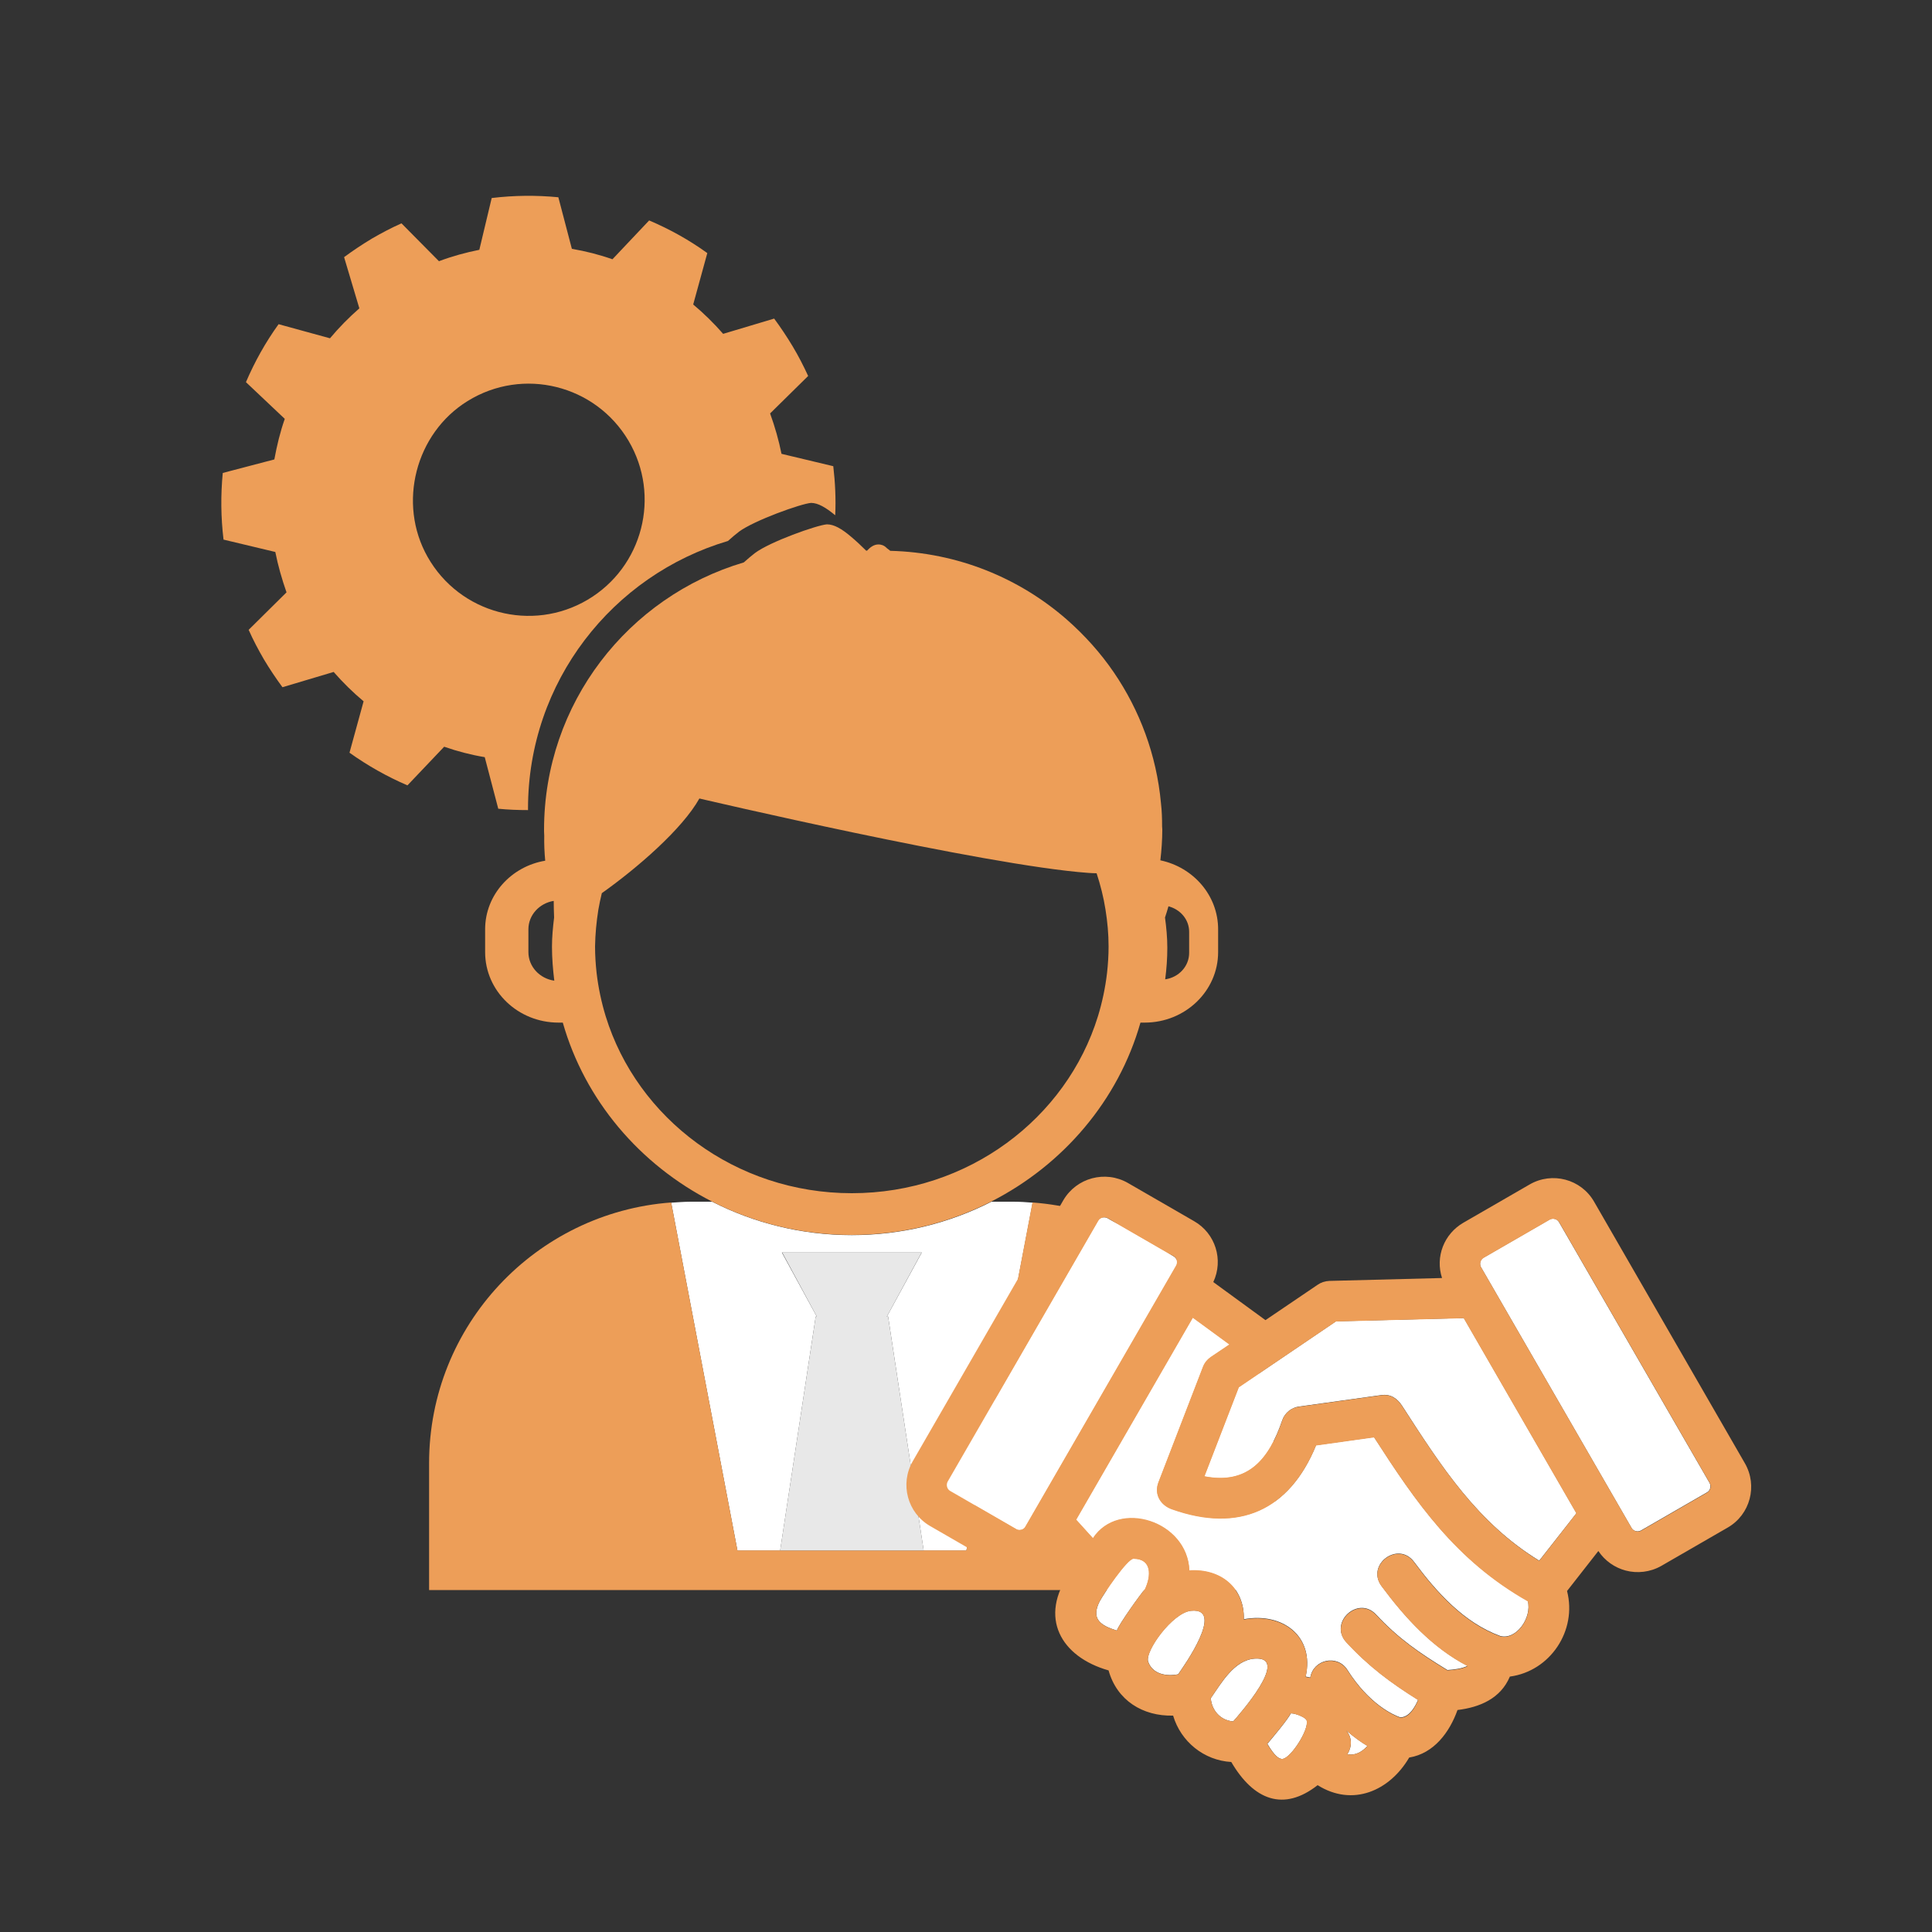 <?xml version="1.0" encoding="utf-8"?>
<!-- Generator: Adobe Illustrator 23.0.1, SVG Export Plug-In . SVG Version: 6.00 Build 0)  -->
<svg version="1.1" id="Layer_1" xmlns="http://www.w3.org/2000/svg" xmlns:xlink="http://www.w3.org/1999/xlink" x="0px" y="0px"
	 viewBox="0 0 100 100" style="enable-background:new 0 0 100 100;" xml:space="preserve">
<rect x="0" y="0" width="100" height="100" fill="#333333" stroke="none"/>
<style type="text/css">
	.st0{fill:none;}
	.st1{fill:#FFFFFF;}
	.st2{fill:#ED9E58;}
	.st3{fill:#E8E8E8;}
</style>
<g>
	<path class="st0" d="M28.66,46.63c-0.74,0.12-1.31,0.73-1.31,1.47v1.18c0,0.75,0.58,1.38,1.34,1.48c-0.07-0.58-0.12-1.17-0.12-1.76
		c0-0.51,0.05-1.02,0.11-1.51C28.67,47.2,28.66,46.92,28.66,46.63z"/>
	<path class="st0" d="M56.32,45.19c-5.37-0.4-20.12-3.85-20.12-3.85c-0.89,1.59-3.23,3.6-5.05,4.9c-0.07,0.28-0.13,0.57-0.18,0.86
		c-0.1,0.62-0.16,1.26-0.16,1.91c0,0.46,0.03,0.92,0.08,1.37c0.09,0.77,0.25,1.52,0.47,2.24c1.63,5.29,6.72,9.16,12.74,9.16
		c6.02,0,11.11-3.87,12.74-9.16c0.22-0.72,0.38-1.47,0.47-2.24c0.05-0.45,0.08-0.91,0.08-1.37c0-0.65-0.07-1.28-0.16-1.91
		c-0.1-0.65-0.26-1.27-0.46-1.88C56.62,45.21,56.47,45.2,56.32,45.19z"/>
	<path class="st0" d="M61.12,48.84v-1.09c0-0.64-0.45-1.16-1.07-1.32c-0.05,0.2-0.12,0.39-0.18,0.58c0.07,0.51,0.12,1.04,0.12,1.57
		c0,0.55-0.04,1.09-0.11,1.63C60.58,50.11,61.12,49.54,61.12,48.84z"/>
	<path class="st0" d="M24.2,20.77c-2.7,1.67-3.63,5.3-2.07,8.06c1.66,2.94,5.4,3.93,8.29,2.22c2.85-1.69,3.8-5.37,2.11-8.23
		C30.82,19.93,27.07,18.99,24.2,20.77z"/>
	<path class="st1" d="M45.97,68.15l1.84,12.11h2.21l3.43-18.01c-0.34-0.03-0.67-0.05-1.02-0.05h-1.11c-2.16,1.1-4.62,1.73-7.23,1.73
		c-2.61,0-5.07-0.63-7.23-1.73h-1.1c-0.34,0-0.68,0.03-1.02,0.05l3.43,18.01h2.21l1.84-12.11h0.06l-1.81-3.32h7.24l-1.81,3.32H45.97
		z"/>
	<path class="st2" d="M50.02,80.25h-2.21h-7.43h-2.21l-3.43-18.01c-7,0.52-12.53,6.35-12.53,13.49v6.57h43.76v-6.57
		c0-7.14-5.52-12.97-12.53-13.49L50.02,80.25z"/>
	<polygon class="st3" points="40.38,80.25 47.81,80.25 45.97,68.15 45.9,68.15 47.71,64.82 40.48,64.82 42.28,68.15 42.22,68.15 	
		"/>
	<path class="st2" d="M37.68,28c0.2-0.18,0.4-0.35,0.57-0.48c0.78-0.58,3.21-1.45,3.73-1.49h0c0.36,0,0.77,0.24,1.25,0.64
		c0.04-0.84,0-1.69-0.1-2.54l-2.68-0.64c-0.14-0.7-0.34-1.4-0.59-2.09l1.97-1.94c-0.24-0.52-0.5-1.03-0.8-1.53
		c-0.3-0.5-0.62-0.98-0.96-1.44l-2.64,0.79c-0.48-0.55-1-1.06-1.55-1.52l0.73-2.66c-0.94-0.68-1.95-1.24-3.01-1.69l-1.9,2.01
		c-0.68-0.24-1.39-0.42-2.1-0.54l-0.7-2.67c-1.14-0.11-2.3-0.1-3.45,0.04l-0.64,2.68c-0.7,0.14-1.4,0.33-2.09,0.59l-1.94-1.96
		c-0.52,0.23-1.03,0.5-1.53,0.79c-0.5,0.3-0.98,0.62-1.44,0.96l0.79,2.65c-0.55,0.48-1.06,1-1.52,1.55l-2.66-0.73
		c-0.68,0.94-1.24,1.95-1.69,3l2.01,1.9c-0.24,0.68-0.41,1.39-0.54,2.1l-2.67,0.7c-0.11,1.14-0.1,2.3,0.04,3.45l2.68,0.64
		c0.14,0.71,0.34,1.4,0.58,2.09l-1.96,1.94c0.23,0.52,0.5,1.03,0.79,1.53c0.3,0.5,0.62,0.98,0.96,1.44l2.65-0.79
		c0.48,0.55,1,1.06,1.55,1.52l-0.73,2.66c0.94,0.67,1.95,1.24,3,1.69l1.9-2c0.69,0.24,1.38,0.42,2.1,0.54l0.7,2.67
		c0.51,0.05,1.02,0.07,1.54,0.07l0-0.08C27.33,35.29,31.7,29.77,37.68,28z M30.42,31.04c-2.89,1.71-6.63,0.72-8.29-2.22
		c-1.56-2.76-0.63-6.39,2.07-8.06c2.87-1.78,6.62-0.84,8.33,2.05C34.22,25.67,33.27,29.35,30.42,31.04z"/>
	<path class="st2" d="M25.11,48.1v1.18c0,2.02,1.7,3.65,3.8,3.65h0.22c1.14,4.01,3.98,7.35,7.72,9.26c2.16,1.1,4.62,1.73,7.23,1.73
		c2.61,0,5.07-0.63,7.23-1.73c3.74-1.91,6.58-5.25,7.72-9.26h0.22c2.1,0,3.8-1.64,3.8-3.65V48.1c0-1.75-1.28-3.21-2.99-3.57
		c0.06-0.52,0.1-1.06,0.1-1.6l-0.01-0.15c0-0.39-0.01-0.79-0.06-1.22v0c-0.23-2.49-1.1-4.8-2.44-6.76
		c-0.69-1.01-1.51-1.92-2.43-2.73c-2.46-2.15-5.64-3.47-9.14-3.56l-0.18-0.14c-0.15-0.16-0.32-0.19-0.43-0.19
		c-0.26,0-0.45,0.17-0.59,0.32h-0.05c-0.28-0.28-0.54-0.52-0.78-0.72c-0.48-0.41-0.88-0.64-1.25-0.64h0
		c-0.52,0.04-2.95,0.9-3.73,1.49c-0.17,0.13-0.37,0.3-0.57,0.48c-5.98,1.77-10.34,7.29-10.34,13.84l0,0.09l0.01,0.21
		c-0.01,0.44,0.01,0.87,0.05,1.3C26.47,44.84,25.11,46.31,25.11,48.1z M60.48,46.91c0.61,0.16,1.07,0.68,1.07,1.32v1.09
		c0,0.7-0.54,1.27-1.24,1.37c0.07-0.54,0.11-1.08,0.11-1.63c0-0.53-0.05-1.06-0.12-1.57C60.36,47.3,60.43,47.1,60.48,46.91z
		 M30.97,47.09c0.05-0.29,0.11-0.57,0.18-0.86c1.82-1.29,4.16-3.31,5.05-4.9c0,0,14.75,3.46,20.12,3.85
		c0.15,0.01,0.3,0.02,0.44,0.02c0.2,0.61,0.36,1.24,0.46,1.88c0.1,0.62,0.16,1.26,0.16,1.91c0,0.46-0.03,0.92-0.08,1.37
		c-0.09,0.77-0.25,1.52-0.47,2.24c-1.63,5.29-6.72,9.16-12.74,9.16c-6.02,0-11.11-3.87-12.74-9.16c-0.22-0.72-0.38-1.47-0.47-2.24
		c-0.05-0.45-0.08-0.91-0.08-1.37C30.81,48.35,30.87,47.72,30.97,47.09z M27.35,48.1c0-0.74,0.57-1.35,1.31-1.47
		c0,0.29,0.01,0.57,0.02,0.86c-0.06,0.5-0.11,1-0.11,1.51c0,0.6,0.05,1.18,0.12,1.76c-0.76-0.11-1.34-0.73-1.34-1.48V48.1z"/>
</g>
<g>
	<path class="st1" d="M58.67,80.68c-0.32,0-1.55,1.82-1.76,2.22c-0.45,0.9,0.05,1.23,0.9,1.5c0.06-0.27,1.28-1.97,1.45-2.14
		C59.58,81.59,59.64,80.69,58.67,80.68z"/>
	<path class="st1" d="M61.65,83.37c-0.96,0.09-2.42,2.11-2.22,2.64c0.23,0.65,0.95,0.77,1.55,0.65
		C61.26,86.26,63.44,83.2,61.65,83.37z"/>
	<path class="st1" d="M64.94,85.85c-1.05,0.08-1.71,1.24-2.27,2.05c0.05,0.64,0.51,1.15,1.16,1.2
		C64.12,88.77,66.83,85.72,64.94,85.85z"/>
	<path class="st1" d="M69.74,90.8c0.42,0.08,0.76-0.13,1.04-0.43c-0.33-0.2-0.7-0.46-1.09-0.8C69.78,89.69,70.13,90.15,69.74,90.8z"
		/>
	<path class="st1" d="M66.8,88.7c-0.09,0.24-0.99,1.31-1.2,1.56c0.35,0.6,0.6,0.81,0.8,0.78c0.43-0.07,1.35-1.5,1.24-1.98
		C67.58,88.84,66.82,88.62,66.8,88.7z"/>
	<path class="st1" d="M80.69,63.25c-0.09-0.16-0.31-0.22-0.48-0.13l-3.43,1.98c-0.16,0.09-0.22,0.31-0.13,0.48l7.8,13.51
		c0.09,0.16,0.31,0.22,0.48,0.13l3.43-1.98c0.16-0.09,0.22-0.31,0.13-0.48L80.69,63.25z"/>
	<path class="st1" d="M60.75,65.03l-3.43-1.98c-0.16-0.09-0.38-0.03-0.48,0.13l-7.8,13.51c-0.09,0.16-0.03,0.38,0.13,0.48l3.43,1.98
		l0,0c0.08,0.05,0.18,0.05,0.26,0.03c0.09-0.02,0.17-0.08,0.21-0.16l7.8-13.51C60.97,65.34,60.91,65.12,60.75,65.03z"/>
	<path class="st1" d="M71.12,74.38l-3,0.42c-1.38,3.38-4,4.54-7.45,3.31c-0.59-0.21-0.95-0.77-0.71-1.39l2.31-5.99
		c0.07-0.19,0.21-0.36,0.39-0.49l0.98-0.66l-1.9-1.39l-6.04,10.46l0.87,0.96c1.33-2.03,4.9-0.89,4.99,1.67
		c1.62-0.11,2.86,0.89,2.82,2.53c2.02-0.37,3.67,0.89,3.2,2.97c0.08,0.01,0.16,0.03,0.24,0.05c0.15-0.94,1.4-1.22,1.92-0.4
		c1.13,1.79,2.39,2.34,2.74,2.46c0.47-0.01,0.76-0.54,0.92-0.91c-1.43-0.89-2.55-1.73-3.71-2.98c-0.94-1.01,0.6-2.44,1.54-1.43
		c1.15,1.24,2.25,1.99,3.69,2.87c0.31-0.02,0.77-0.07,1.04-0.22c-1.82-0.94-3.24-2.5-4.45-4.13c-0.82-1.11,0.86-2.35,1.68-1.25
		c1.17,1.57,2.58,3.15,4.47,3.84c0.82,0.21,1.64-0.94,1.42-1.83C75.35,80.76,73.3,77.76,71.12,74.38z"/>
	<path class="st1" d="M69.15,68.39l-5.03,3.41l-1.78,4.61c2.26,0.44,3.34-0.88,4.03-2.9c0.14-0.4,0.49-0.66,0.88-0.71l4.24-0.59
		c0.49-0.07,0.83,0.17,1.08,0.55c2.06,3.2,3.91,6.06,7.1,8.02l1.93-2.46l-5.83-10.1L69.15,68.39z"/>
	<path class="st2" d="M82.51,62.2c-0.67-1.17-2.17-1.57-3.34-0.89l-3.43,1.98c-1,0.58-1.46,1.77-1.1,2.86l-5.84,0.15
		c-0.22,0.01-0.43,0.08-0.6,0.2l-2.7,1.83l-2.7-1.97c0.54-1.15,0.11-2.52-0.99-3.15l-3.43-1.98c-1.17-0.67-2.66-0.27-3.34,0.89
		l-7.8,13.52c-0.67,1.17-0.27,2.66,0.89,3.34l3.43,1.98c0.98,0.57,2.23,0.38,3-0.44l0.83,0.87c-1.66,2.32-0.48,4.37,1.99,5.07
		c0.43,1.55,1.77,2.38,3.34,2.34c0.4,1.35,1.6,2.32,3.01,2.4c1.16,1.98,2.71,2.58,4.47,1.2c1.82,1.14,3.73,0.29,4.74-1.43
		c1.28-0.21,2.09-1.31,2.5-2.46c1.15-0.14,2.23-0.59,2.71-1.73c2.09-0.28,3.49-2.38,2.96-4.43l1.62-2.07
		c0.34,0.51,0.85,0.86,1.41,1.01c0.6,0.16,1.27,0.09,1.85-0.24l3.43-1.98c1.17-0.67,1.57-2.17,0.89-3.34L82.51,62.2z M53.08,79.02
		c-0.05,0.08-0.13,0.14-0.21,0.16c-0.09,0.02-0.18,0.02-0.26-0.03l0,0l-3.43-1.98c-0.16-0.09-0.22-0.31-0.13-0.48l7.8-13.51
		c0.09-0.16,0.31-0.22,0.48-0.13l3.43,1.98c0.16,0.09,0.22,0.31,0.13,0.48L53.08,79.02z M57.81,84.4c-0.85-0.26-1.35-0.6-0.9-1.5
		c0.21-0.41,1.44-2.22,1.76-2.22c0.97,0,0.91,0.9,0.59,1.58C59.08,82.43,57.87,84.14,57.81,84.4z M60.98,86.67
		c-0.61,0.11-1.32,0-1.55-0.65c-0.19-0.53,1.27-2.55,2.22-2.64C63.44,83.2,61.26,86.26,60.98,86.67z M63.83,89.1
		c-0.65-0.05-1.11-0.56-1.16-1.2c0.56-0.81,1.21-1.98,2.27-2.05C66.83,85.72,64.12,88.77,63.83,89.1z M66.39,91.04
		c-0.2,0.03-0.45-0.19-0.8-0.78c0.21-0.25,1.11-1.31,1.2-1.56c0.03-0.08,0.78,0.15,0.84,0.36C67.75,89.54,66.83,90.97,66.39,91.04z
		 M69.74,90.8c0.39-0.65,0.04-1.11-0.05-1.22c0.39,0.34,0.76,0.6,1.09,0.8C70.5,90.67,70.16,90.88,69.74,90.8z M77.66,84.7
		c-1.89-0.69-3.3-2.27-4.47-3.84c-0.82-1.11-2.5,0.14-1.68,1.25c1.21,1.63,2.63,3.19,4.45,4.13c-0.27,0.15-0.73,0.2-1.04,0.22
		c-1.44-0.88-2.53-1.63-3.69-2.87c-0.94-1.01-2.47,0.42-1.54,1.43c1.16,1.25,2.28,2.08,3.71,2.98c-0.16,0.38-0.45,0.91-0.92,0.91
		c-0.34-0.12-1.6-0.67-2.74-2.46c-0.52-0.82-1.77-0.55-1.92,0.4c-0.08-0.02-0.16-0.04-0.24-0.05c0.47-2.08-1.18-3.34-3.2-2.97
		c0.04-1.65-1.2-2.64-2.82-2.53c-0.09-2.56-3.67-3.69-4.99-1.67l-0.87-0.96l6.04-10.46l1.9,1.39l-0.98,0.66
		c-0.18,0.12-0.31,0.3-0.39,0.49l-2.31,5.99c-0.24,0.63,0.12,1.19,0.71,1.39c3.45,1.22,6.06,0.07,7.45-3.31l3-0.42
		c2.18,3.38,4.22,6.37,7.96,8.49C79.3,83.76,78.47,84.9,77.66,84.7z M79.67,80.79c-3.18-1.96-5.03-4.82-7.1-8.02
		c-0.25-0.38-0.59-0.62-1.08-0.55l-4.24,0.59c-0.39,0.04-0.75,0.31-0.88,0.71c-0.69,2.02-1.78,3.34-4.03,2.9l1.78-4.61l5.03-3.41
		l6.61-0.17l5.83,10.1L79.67,80.79z M88.37,77.25l-3.43,1.98c-0.16,0.09-0.38,0.03-0.48-0.13l-7.8-13.51
		c-0.09-0.16-0.03-0.38,0.13-0.48l3.43-1.98c0.16-0.09,0.38-0.03,0.48,0.13l7.8,13.51C88.59,76.93,88.53,77.15,88.37,77.25z"/>
</g>
</svg>
